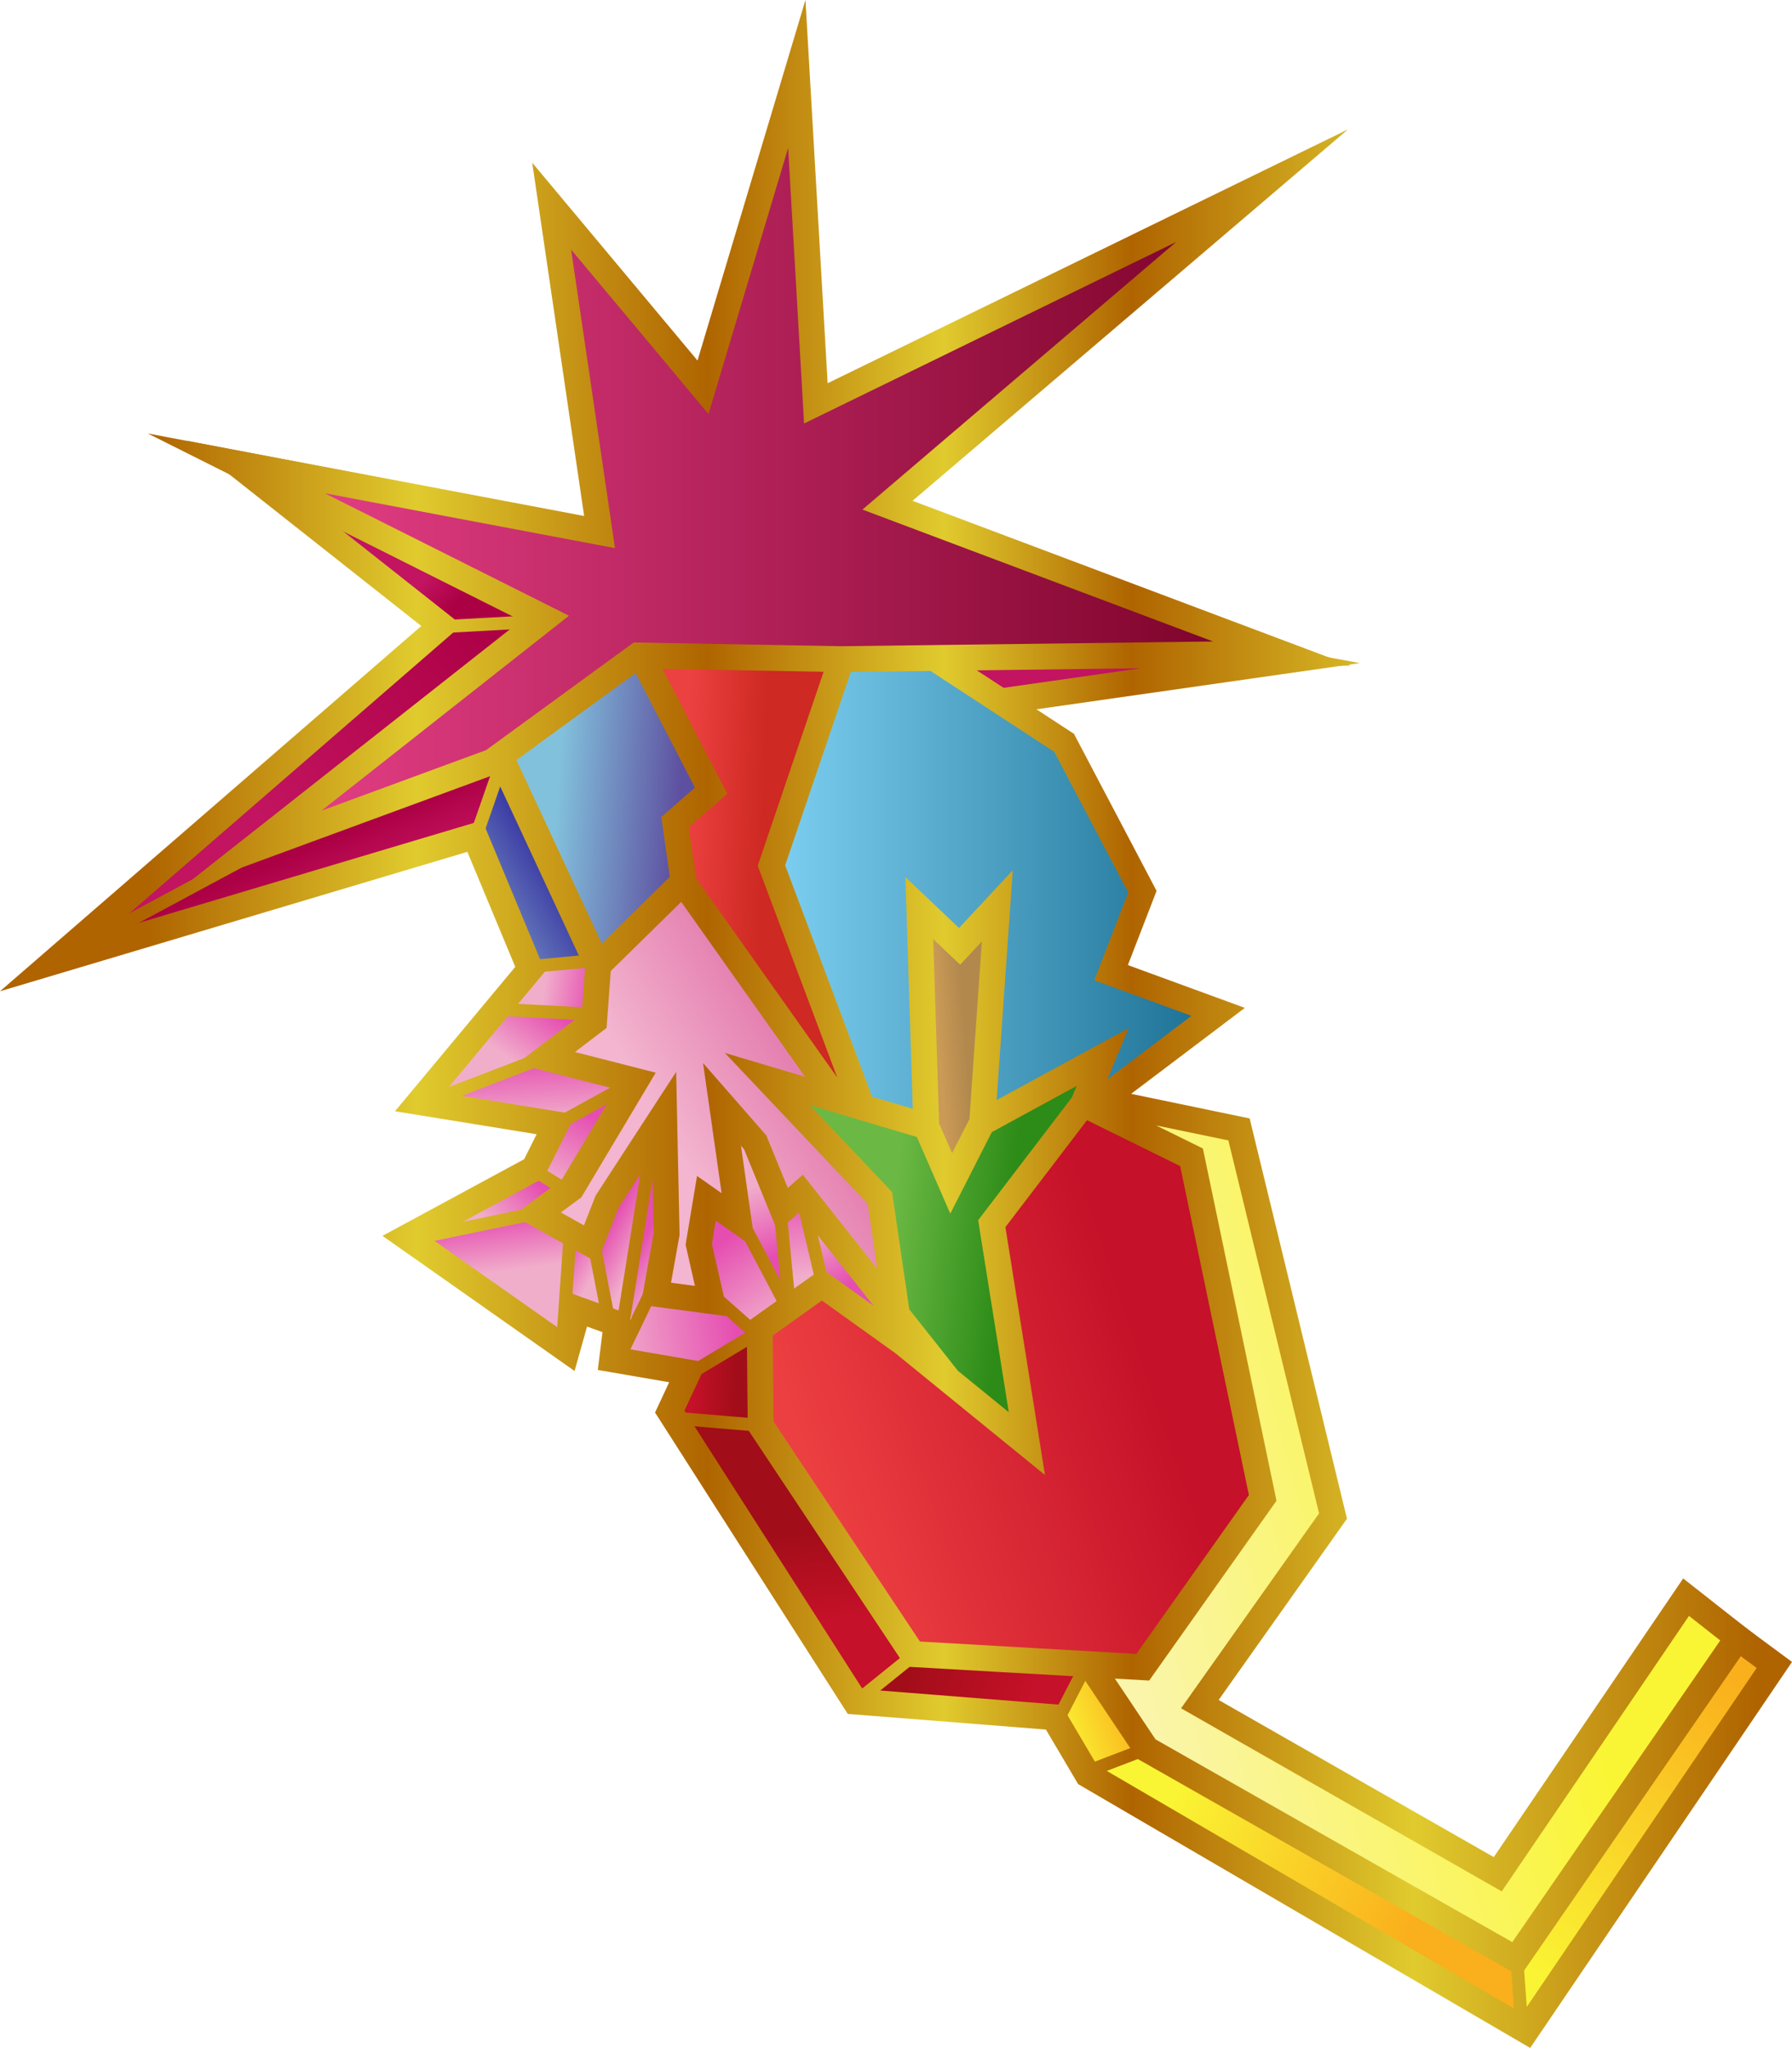 <?xml version="1.0" encoding="UTF-8" standalone="no"?>
<!-- Created with Inkscape (http://www.inkscape.org/) -->

<svg
   xmlns:dc="http://purl.org/dc/elements/1.1/"
   xmlns:cc="http://creativecommons.org/ns#"
   xmlns:rdf="http://www.w3.org/1999/02/22-rdf-syntax-ns#"
   xmlns:svg="http://www.w3.org/2000/svg"
   xmlns="http://www.w3.org/2000/svg"
   xmlns:xlink="http://www.w3.org/1999/xlink"
   xmlns:sodipodi="http://sodipodi.sourceforge.net/DTD/sodipodi-0.dtd"
   xmlns:inkscape="http://www.inkscape.org/namespaces/inkscape"
   width="733.66mm"
   height="838.105mm"
   viewBox="0 0 733.66 838.105"
   version="1.1"
   id="svg980"
   inkscape:version="0.92.4 (5da689c313, 2019-01-14)"
   sodipodi:docname="mlp key.svg">
  <defs
     id="defs974">
    <linearGradient
       id="linearGradient1421"
       inkscape:collect="always">
      <stop
         id="stop1407"
         offset="0"
         style="stop-color:#af6400;stop-opacity:1;" />
      <stop
         style="stop-color:#e0cb2e;stop-opacity:1"
         offset="0.167"
         id="stop1409" />
      <stop
         id="stop1411"
         offset="0.348"
         style="stop-color:#af6400;stop-opacity:1" />
      <stop
         style="stop-color:#e0cb2e;stop-opacity:1"
         offset="0.495"
         id="stop1413" />
      <stop
         id="stop1415"
         offset="0.612"
         style="stop-color:#af6400;stop-opacity:1" />
      <stop
         style="stop-color:#e0cb2e;stop-opacity:1"
         offset="0.787"
         id="stop1417" />
      <stop
         id="stop1419"
         offset="1"
         style="stop-color:#af6400;stop-opacity:1" />
    </linearGradient>
    <linearGradient
       inkscape:collect="always"
       id="linearGradient1387">
      <stop
         style="stop-color:#faf534;stop-opacity:1;"
         offset="0"
         id="stop1383" />
      <stop
         style="stop-color:#faaf1c;stop-opacity:1"
         offset="1"
         id="stop1385" />
    </linearGradient>
    <linearGradient
       inkscape:collect="always"
       id="linearGradient1359">
      <stop
         style="stop-color:#c51129;stop-opacity:1;"
         offset="0"
         id="stop1355" />
      <stop
         style="stop-color:#a10d18;stop-opacity:1"
         offset="1"
         id="stop1357" />
    </linearGradient>
    <linearGradient
       id="linearGradient1289"
       inkscape:collect="always">
      <stop
         id="stop1285"
         offset="0"
         style="stop-color:#f1aecb;stop-opacity:1" />
      <stop
         id="stop1287"
         offset="1"
         style="stop-color:#e54db1;stop-opacity:1" />
    </linearGradient>
    <linearGradient
       inkscape:collect="always"
       id="linearGradient1261">
      <stop
         style="stop-color:#728dc1;stop-opacity:1"
         offset="0"
         id="stop1257" />
      <stop
         style="stop-color:#332ea0;stop-opacity:1"
         offset="1"
         id="stop1259" />
    </linearGradient>
    <linearGradient
       inkscape:collect="always"
       id="linearGradient1241">
      <stop
         style="stop-color:#ac0045;stop-opacity:1;"
         offset="0"
         id="stop1237" />
      <stop
         style="stop-color:#c21460;stop-opacity:1"
         offset="1"
         id="stop1239" />
    </linearGradient>
    <linearGradient
       inkscape:collect="always"
       id="linearGradient1221">
      <stop
         style="stop-color:#ea428b;stop-opacity:1;"
         offset="0"
         id="stop1217" />
      <stop
         style="stop-color:#780025;stop-opacity:1"
         offset="1"
         id="stop1219" />
    </linearGradient>
    <linearGradient
       inkscape:collect="always"
       id="linearGradient1213">
      <stop
         style="stop-color:#82c1dc;stop-opacity:1;"
         offset="0"
         id="stop1209" />
      <stop
         style="stop-color:#5e50a0;stop-opacity:1"
         offset="1"
         id="stop1211" />
    </linearGradient>
    <linearGradient
       inkscape:collect="always"
       id="linearGradient1205">
      <stop
         style="stop-color:#ec4141;stop-opacity:1;"
         offset="0"
         id="stop1201" />
      <stop
         style="stop-color:#ce2922;stop-opacity:1"
         offset="1"
         id="stop1203" />
    </linearGradient>
    <linearGradient
       inkscape:collect="always"
       id="linearGradient1197">
      <stop
         style="stop-color:#f3b5cf;stop-opacity:1;"
         offset="0"
         id="stop1193" />
      <stop
         style="stop-color:#e581b1;stop-opacity:1"
         offset="1"
         id="stop1195" />
    </linearGradient>
    <linearGradient
       inkscape:collect="always"
       id="linearGradient1189">
      <stop
         style="stop-color:#faf5ab;stop-opacity:1;"
         offset="0"
         id="stop1185" />
      <stop
         style="stop-color:#faf534;stop-opacity:1"
         offset="1"
         id="stop1187" />
    </linearGradient>
    <linearGradient
       inkscape:collect="always"
       id="linearGradient1181">
      <stop
         style="stop-color:#7ed0f2;stop-opacity:1;"
         offset="0"
         id="stop1177" />
      <stop
         style="stop-color:#196e91;stop-opacity:1"
         offset="1"
         id="stop1179" />
    </linearGradient>
    <linearGradient
       inkscape:collect="always"
       id="linearGradient1173">
      <stop
         style="stop-color:#ca9a56;stop-opacity:1;"
         offset="0"
         id="stop1169" />
      <stop
         style="stop-color:#b2884d;stop-opacity:1"
         offset="1"
         id="stop1171" />
    </linearGradient>
    <linearGradient
       inkscape:collect="always"
       id="linearGradient1165">
      <stop
         style="stop-color:#6bb944;stop-opacity:1;"
         offset="0"
         id="stop1161" />
      <stop
         style="stop-color:#2d8b17;stop-opacity:1"
         offset="1"
         id="stop1163" />
    </linearGradient>
    <linearGradient
       inkscape:collect="always"
       id="linearGradient1157">
      <stop
         style="stop-color:#ec3f41;stop-opacity:1;"
         offset="0"
         id="stop1153" />
      <stop
         style="stop-color:#c51129;stop-opacity:1"
         offset="1"
         id="stop1155" />
    </linearGradient>
    <linearGradient
       inkscape:collect="always"
       xlink:href="#linearGradient1421"
       id="linearGradient1071"
       x1="-395.445"
       y1="117.312"
       x2="262.691"
       y2="117.312"
       gradientUnits="userSpaceOnUse" />
    <linearGradient
       inkscape:collect="always"
       xlink:href="#linearGradient1421"
       id="linearGradient1080"
       x1="-395.445"
       y1="117.312"
       x2="262.691"
       y2="117.312"
       gradientUnits="userSpaceOnUse" />
    <linearGradient
       inkscape:collect="always"
       xlink:href="#linearGradient1421"
       id="linearGradient1151"
       x1="-395.445"
       y1="117.312"
       x2="262.691"
       y2="117.312"
       gradientUnits="userSpaceOnUse" />
    <linearGradient
       inkscape:collect="always"
       xlink:href="#linearGradient1157"
       id="linearGradient1159"
       x1="-123.486"
       y1="316.239"
       x2="14.136"
       y2="269.37"
       gradientUnits="userSpaceOnUse" />
    <linearGradient
       inkscape:collect="always"
       xlink:href="#linearGradient1165"
       id="linearGradient1167"
       x1="-91.53"
       y1="219.261"
       x2="-44.066"
       y2="224.606"
       gradientUnits="userSpaceOnUse" />
    <linearGradient
       inkscape:collect="always"
       xlink:href="#linearGradient1173"
       id="linearGradient1175"
       x1="-71.268"
       y1="140.415"
       x2="-60.484"
       y2="139.659"
       gradientUnits="userSpaceOnUse" />
    <linearGradient
       inkscape:collect="always"
       xlink:href="#linearGradient1181"
       id="linearGradient1183"
       x1="-140.12"
       y1="78.263"
       x2="42.763"
       y2="78.263"
       gradientUnits="userSpaceOnUse" />
    <linearGradient
       inkscape:collect="always"
       xlink:href="#linearGradient1189"
       id="linearGradient1191"
       x1="-9.622"
       y1="339.04"
       x2="161.433"
       y2="292"
       gradientUnits="userSpaceOnUse" />
    <linearGradient
       inkscape:collect="always"
       xlink:href="#linearGradient1197"
       id="linearGradient1199"
       x1="-189.242"
       y1="164.925"
       x2="-140.047"
       y2="136.199"
       gradientUnits="userSpaceOnUse" />
    <linearGradient
       inkscape:collect="always"
       xlink:href="#linearGradient1205"
       id="linearGradient1207"
       x1="-176.159"
       y1="66.537"
       x2="-144.241"
       y2="67.606"
       gradientUnits="userSpaceOnUse" />
    <linearGradient
       inkscape:collect="always"
       xlink:href="#linearGradient1213"
       id="linearGradient1215"
       x1="-228.484"
       y1="44.775"
       x2="-178.426"
       y2="48.555"
       gradientUnits="userSpaceOnUse" />
    <linearGradient
       inkscape:collect="always"
       xlink:href="#linearGradient1221"
       id="linearGradient1223"
       x1="-359.235"
       y1="-97.831"
       x2="68.869"
       y2="-97.831"
       gradientUnits="userSpaceOnUse" />
    <linearGradient
       inkscape:collect="always"
       xlink:href="#linearGradient1241"
       id="linearGradient1233"
       x1="-254"
       y1="-38.076"
       x2="-352.274"
       y2="46.78"
       gradientUnits="userSpaceOnUse" />
    <linearGradient
       inkscape:collect="always"
       xlink:href="#linearGradient1241"
       id="linearGradient1243"
       x1="-267.294"
       y1="-42.513"
       x2="-279.117"
       y2="-53.204"
       gradientUnits="userSpaceOnUse" />
    <linearGradient
       inkscape:collect="always"
       xlink:href="#linearGradient1241"
       id="linearGradient1253"
       x1="-269.397"
       y1="34.501"
       x2="-260.39"
       y2="55.882"
       gradientUnits="userSpaceOnUse" />
    <linearGradient
       inkscape:collect="always"
       xlink:href="#linearGradient1261"
       id="linearGradient1263"
       x1="-264.583"
       y1="77.433"
       x2="-231.756"
       y2="57.778"
       gradientUnits="userSpaceOnUse" />
    <linearGradient
       inkscape:collect="always"
       xlink:href="#linearGradient1289"
       id="linearGradient1273"
       x1="-232.648"
       y1="113.082"
       x2="-211.677"
       y2="116.106"
       gradientUnits="userSpaceOnUse" />
    <linearGradient
       inkscape:collect="always"
       xlink:href="#linearGradient1289"
       id="linearGradient1283"
       x1="-248.719"
       y1="145.473"
       x2="-233.262"
       y2="124.1"
       gradientUnits="userSpaceOnUse" />
    <linearGradient
       inkscape:collect="always"
       xlink:href="#linearGradient1289"
       id="linearGradient1315"
       x1="-240.008"
       y1="171.918"
       x2="-241.612"
       y2="145.725"
       gradientUnits="userSpaceOnUse" />
    <linearGradient
       inkscape:collect="always"
       xlink:href="#linearGradient1289"
       id="linearGradient1317"
       x1="-229.317"
       y1="198.11"
       x2="-213.816"
       y2="169.245"
       gradientUnits="userSpaceOnUse" />
    <linearGradient
       inkscape:collect="always"
       xlink:href="#linearGradient1289"
       id="linearGradient1319"
       x1="-256.579"
       y1="213.08"
       x2="-237.87"
       y2="194.906"
       gradientUnits="userSpaceOnUse" />
    <linearGradient
       inkscape:collect="always"
       xlink:href="#linearGradient1289"
       id="linearGradient1321"
       x1="-247.492"
       y1="233.048"
       x2="-250.699"
       y2="210.063"
       gradientUnits="userSpaceOnUse" />
    <linearGradient
       inkscape:collect="always"
       xlink:href="#linearGradient1289"
       id="linearGradient1323"
       x1="-211.677"
       y1="232.812"
       x2="-225.661"
       y2="224.794"
       gradientUnits="userSpaceOnUse" />
    <linearGradient
       inkscape:collect="always"
       xlink:href="#linearGradient1289"
       id="linearGradient1325"
       x1="-193.856"
       y1="226.441"
       x2="-209.005"
       y2="217.888"
       gradientUnits="userSpaceOnUse" />
    <linearGradient
       inkscape:collect="always"
       xlink:href="#linearGradient1289"
       id="linearGradient1327"
       x1="-186.02"
       y1="240.873"
       x2="-200.14"
       y2="232.321"
       gradientUnits="userSpaceOnUse" />
    <linearGradient
       inkscape:collect="always"
       xlink:href="#linearGradient1289"
       id="linearGradient1329"
       x1="-205.339"
       y1="258.348"
       x2="-155.016"
       y2="251.399"
       gradientUnits="userSpaceOnUse" />
    <linearGradient
       inkscape:collect="always"
       xlink:href="#linearGradient1289"
       id="linearGradient1345"
       x1="-134.59"
       y1="252.263"
       x2="-158.224"
       y2="219.121"
       gradientUnits="userSpaceOnUse" />
    <linearGradient
       inkscape:collect="always"
       xlink:href="#linearGradient1289"
       id="linearGradient1347"
       x1="-127.49"
       y1="235.528"
       x2="-131.497"
       y2="199.179"
       gradientUnits="userSpaceOnUse" />
    <linearGradient
       inkscape:collect="always"
       xlink:href="#linearGradient1289"
       id="linearGradient1349"
       x1="-149.666"
       y1="198.86"
       x2="-140.049"
       y2="227.725"
       gradientUnits="userSpaceOnUse" />
    <linearGradient
       inkscape:collect="always"
       xlink:href="#linearGradient1289"
       id="linearGradient1351"
       x1="-124.215"
       y1="215.487"
       x2="-110.65"
       y2="240.076"
       gradientUnits="userSpaceOnUse" />
    <linearGradient
       inkscape:collect="always"
       xlink:href="#linearGradient1359"
       id="linearGradient1361"
       x1="-172.357"
       y1="278.857"
       x2="-154.214"
       y2="279.613"
       gradientUnits="userSpaceOnUse" />
    <linearGradient
       inkscape:collect="always"
       xlink:href="#linearGradient1359"
       id="linearGradient1373"
       x1="-118.184"
       y1="375.642"
       x2="-121.386"
       y2="338.6"
       gradientUnits="userSpaceOnUse" />
    <linearGradient
       inkscape:collect="always"
       xlink:href="#linearGradient1359"
       id="linearGradient1375"
       x1="-35.861"
       y1="412.215"
       x2="-85.21"
       y2="395.584"
       gradientUnits="userSpaceOnUse" />
    <linearGradient
       inkscape:collect="always"
       xlink:href="#linearGradient1387"
       id="linearGradient1389"
       x1="-24.589"
       y1="415.685"
       x2="6.048"
       y2="405.101"
       gradientUnits="userSpaceOnUse" />
    <linearGradient
       inkscape:collect="always"
       xlink:href="#linearGradient1387"
       id="linearGradient1397"
       x1="20.767"
       y1="454.646"
       x2="122.214"
       y2="501.515"
       gradientUnits="userSpaceOnUse" />
    <linearGradient
       inkscape:collect="always"
       xlink:href="#linearGradient1387"
       id="linearGradient1405"
       x1="169.333"
       y1="520.384"
       x2="259.893"
       y2="402.455"
       gradientUnits="userSpaceOnUse" />
  </defs>
  <sodipodi:namedview
     id="base"
     pagecolor="#ffffff"
     bordercolor="#666666"
     borderopacity="1.0"
     inkscape:pageopacity="0.0"
     inkscape:pageshadow="2"
     inkscape:zoom="0.35"
     inkscape:cx="1111.4286"
     inkscape:cy="1147.2537"
     inkscape:document-units="mm"
     inkscape:current-layer="layer1"
     showgrid="false"
     inkscape:snap-global="false"
     inkscape:window-width="1366"
     inkscape:window-height="705"
     inkscape:window-x="-8"
     inkscape:window-y="-8"
     inkscape:window-maximized="1" />
  <g
     inkscape:label="Layer 1"
     inkscape:groupmode="layer"
     id="layer1"
     transform="translate(455.95,287.086)">
    <path
       style="fill:url(#linearGradient1253);fill-opacity:1;stroke:none;stroke-width:0.265px;stroke-linecap:butt;stroke-linejoin:miter;stroke-opacity:1"
       d="m -428.625,103.476 74.839,-42.333 102.81,-37.798 194.752,-52.316 108.959,12.162 -156.942,28.638 -157.353,44.778 z"
       id="path1245"
       inkscape:connector-curvature="0"
       sodipodi:nodetypes="cccccccc" />
    <path
       style="fill:url(#linearGradient1405);fill-opacity:1;stroke:none;stroke-width:0.265px;stroke-linecap:butt;stroke-linejoin:miter;stroke-opacity:1"
       d="m 164.798,514.714 90.714,-131.536 14.965,11.108 -103.411,148.398 z"
       id="path1381"
       inkscape:connector-curvature="0" />
    <path
       style="fill:url(#linearGradient1397);fill-opacity:1;stroke:none;stroke-width:0.265px;stroke-linecap:butt;stroke-linejoin:miter;stroke-opacity:1"
       d="m -10.691,439.187 24.134,-10.457 151.354,85.984 4.117,29.243 z"
       id="path1379"
       inkscape:connector-curvature="0" />
    <path
       style="fill:url(#linearGradient1389);fill-opacity:1;stroke:none;stroke-width:0.265px;stroke-linecap:butt;stroke-linejoin:miter;stroke-opacity:1"
       d="m -24.589,415.668 14.005,-22.662 24.19,35.53 -25.702,9.827 z"
       id="path1377"
       inkscape:connector-curvature="0" />
    <path
       style="fill:url(#linearGradient1373);fill-opacity:1;stroke:none;stroke-width:0.265px;stroke-linecap:butt;stroke-linejoin:miter;stroke-opacity:1"
       d="m -144.811,295.151 62.553,94.691 -23.575,19.795 -74.839,-116.417 z"
       id="path1363"
       inkscape:connector-curvature="0"
       sodipodi:nodetypes="ccccc" />
    <path
       style="fill:url(#linearGradient1375);fill-opacity:1;stroke:none;stroke-width:0.265px;stroke-linecap:butt;stroke-linejoin:miter;stroke-opacity:1"
       d="m -105.833,409.637 23.575,-19.795 71.675,3.164 -12.095,23.435 z"
       id="path1365"
       inkscape:connector-curvature="0" />
    <path
       style="fill:url(#linearGradient1361);fill-opacity:1;stroke:none;stroke-width:0.265px;stroke-linecap:butt;stroke-linejoin:miter;stroke-opacity:1"
       d="m -172.357,274.321 26.458,-15.875 1.353,37.786 -36.127,-3.012 z"
       id="path1353"
       inkscape:connector-curvature="0"
       sodipodi:nodetypes="ccccc" />
    <path
       style="fill:url(#linearGradient1345);fill-opacity:1;stroke:none;stroke-width:0.265px;stroke-linecap:butt;stroke-linejoin:miter;stroke-opacity:1"
       d="m -166.742,203.316 -3.128,18.834 5.279,23.253 18.692,13.044 13.333,-8.486 -20.984,-37.391 z"
       id="path1331"
       inkscape:connector-curvature="0" />
    <path
       style="fill:url(#linearGradient1349);fill-opacity:1;stroke:none;stroke-width:0.265px;stroke-linecap:butt;stroke-linejoin:miter;stroke-opacity:1"
       d="m -160.357,164.865 6.807,47.705 20.984,37.391 -4.276,-44.901 -9.928,-24.657 z"
       id="path1333"
       inkscape:connector-curvature="0" />
    <path
       style="fill:url(#linearGradient1347);fill-opacity:1;stroke:none;stroke-width:0.265px;stroke-linecap:butt;stroke-linejoin:miter;stroke-opacity:1"
       d="m -128.289,199.714 -7.219,8.253 2.943,41.994 13.898,-9.622 z"
       id="path1335"
       inkscape:connector-curvature="0" />
    <path
       style="fill:url(#linearGradient1351);fill-opacity:1;stroke:none;stroke-width:0.265px;stroke-linecap:butt;stroke-linejoin:miter;stroke-opacity:1"
       d="m -127.957,201.326 40.827,60.395 -31.538,-21.382 z"
       id="path1337"
       inkscape:connector-curvature="0" />
    <path
       style="fill:url(#linearGradient1315);fill-opacity:1;stroke:none;stroke-width:0.265px;stroke-linecap:butt;stroke-linejoin:miter;stroke-opacity:1"
       d="m -282.237,164.434 50.247,-19.243 35.28,10.691 -33.141,18.174 z"
       id="path1291"
       inkscape:connector-curvature="0" />
    <path
       style="fill:url(#linearGradient1317);fill-opacity:1;stroke:none;stroke-width:0.265px;stroke-linecap:butt;stroke-linejoin:miter;stroke-opacity:1"
       d="m -196.71,155.882 -25.264,43.443 -2.532,0.389 -13.898,-8.553 8.553,-17.105 z"
       id="path1293"
       inkscape:connector-curvature="0" />
    <path
       style="fill:url(#linearGradient1319);fill-opacity:1;stroke:none;stroke-width:0.265px;stroke-linecap:butt;stroke-linejoin:miter;stroke-opacity:1"
       d="m -287.582,220.026 50.213,-28.86 12.863,8.547 -11.604,10.008 z"
       id="path1295"
       inkscape:connector-curvature="0" />
    <path
       style="fill:url(#linearGradient1321);fill-opacity:1;stroke:none;stroke-width:0.265px;stroke-linecap:butt;stroke-linejoin:miter;stroke-opacity:1"
       d="m -287.582,220.026 62.007,41.694 3.207,-45.97 -13.742,-6.028 z"
       id="path1297"
       inkscape:connector-curvature="0" />
    <path
       style="fill:url(#linearGradient1323);fill-opacity:1;stroke:none;stroke-width:0.265px;stroke-linecap:butt;stroke-linejoin:miter;stroke-opacity:1"
       d="m -223.972,248.891 17.02,3.12 -7.217,-30.033 -8.2,-6.229 z"
       id="path1299"
       inkscape:connector-curvature="0"
       sodipodi:nodetypes="ccccc" />
    <path
       style="fill:url(#linearGradient1325);fill-opacity:1;stroke:none;stroke-width:0.265px;stroke-linecap:butt;stroke-linejoin:miter;stroke-opacity:1"
       d="m -206.952,252.012 5.965,3.294 11.76,-73.766 -18.131,23.073 -6.811,17.366 z"
       id="path1301"
       inkscape:connector-curvature="0" />
    <path
       style="fill:url(#linearGradient1327);fill-opacity:1;stroke:none;stroke-width:0.265px;stroke-linecap:butt;stroke-linejoin:miter;stroke-opacity:1"
       d="m -189.227,181.54 6.193,36.335 -4.382,24.499 -13.571,12.932 z"
       id="path1303"
       inkscape:connector-curvature="0" />
    <path
       style="fill:url(#linearGradient1329);fill-opacity:1;stroke:none;stroke-width:0.265px;stroke-linecap:butt;stroke-linejoin:miter;stroke-opacity:1"
       d="m -187.416,242.374 22.825,3.029 18.692,13.044 0.504,1.136 -26.963,14.739 -32.982,-5.117 z"
       id="path1305"
       inkscape:connector-curvature="0" />
    <path
       style="fill:url(#linearGradient1283);fill-opacity:1;stroke:none;stroke-width:0.265px;stroke-linecap:butt;stroke-linejoin:miter;stroke-opacity:1"
       d="m -252.302,125.948 40.625,2.138 -20.807,17.775 -49.752,18.574 z"
       id="path1275"
       inkscape:connector-curvature="0" />
    <path
       style="fill:url(#linearGradient1273);fill-opacity:1;stroke:none;stroke-width:0.265px;stroke-linecap:butt;stroke-linejoin:miter;stroke-opacity:1"
       d="m -238.881,109.524 -13.421,16.424 40.625,2.138 -0.098,-23.959 z"
       id="path1265"
       inkscape:connector-curvature="0"
       sodipodi:nodetypes="ccccc" />
    <path
       style="fill:url(#linearGradient1263);fill-opacity:1;stroke:none;stroke-width:0.265px;stroke-linecap:butt;stroke-linejoin:miter;stroke-opacity:1"
       d="m -249.464,21.833 -12.095,34.774 22.659,52.235 27.555,-1.031 z"
       id="path1255"
       inkscape:connector-curvature="0"
       sodipodi:nodetypes="ccccc" />
    <path
       style="fill:url(#linearGradient1243);fill-opacity:1;stroke:none;stroke-width:0.265px;stroke-linecap:butt;stroke-linejoin:miter;stroke-opacity:1"
       d="m -359.235,-97.462 127.157,64.489 v 0 l -43.036,2.646 z"
       id="path1235"
       inkscape:connector-curvature="0"
       sodipodi:nodetypes="ccccc" />
    <path
       style="fill:url(#linearGradient1233);fill-opacity:1;stroke:none;stroke-width:0.265px;stroke-linecap:butt;stroke-linejoin:miter;stroke-opacity:1"
       d="m -353.786,61.143 -74.839,42.333 148.167,-133.804 48.381,-2.646 z"
       id="path1225"
       inkscape:connector-curvature="0"
       sodipodi:nodetypes="ccccc" />
    <path
       style="opacity:1;vector-effect:none;fill:none;fill-opacity:1;stroke:url(#linearGradient1071);stroke-width:10.583;stroke-linecap:butt;stroke-linejoin:miter;stroke-miterlimit:10;stroke-dasharray:none;stroke-dashoffset:0;stroke-opacity:1"
       d="m 245.888,376.112 24.589,18.174 -101.562,149.671 -179.605,-104.77 -13.898,-23.52 -81.25,-6.414 -75.905,-118.668 7.484,-16.036 -31.079,-5.345 1.825,-14.654 -15.647,-5.659 -4.632,16.466 -65.531,-46.091 51.955,-28.1 9.071,-18.143 -55.94,-9.071 45.357,-54.429 -22.679,-54.429 -172.357,51.405 158.75,-137.584 -84.068,-66.378 387.031,73.738 40.106,7.354 -143.896,20.55"
       id="path868"
       inkscape:connector-curvature="0"
       sodipodi:nodetypes="cccccccccccccccccccccccc" />
    <path
       style="fill:url(#linearGradient1175);fill-opacity:1;stroke:none;stroke-width:0.265px;stroke-linecap:butt;stroke-linejoin:miter;stroke-opacity:1"
       d="m -79.584,84.564 2.856,89.293 10.204,23.358 12.66,-24.84 6.232,-88.757 -15.446,16.589 z"
       id="path866"
       inkscape:connector-curvature="0"
       sodipodi:nodetypes="ccccccc" />
    <path
       style="fill:url(#linearGradient1167);fill-opacity:1;stroke:none;stroke-width:0.265px;stroke-linecap:butt;stroke-linejoin:miter;stroke-opacity:1"
       d="m -76.727,173.856 10.204,23.358 12.66,-24.84 49.354,-26.86 -7.959,19.17 -37.433,49.012 14.362,90.002 -51.59,-41.977 -8.594,-58.559 -46.054,-48.652 z"
       id="path864"
       inkscape:connector-curvature="0"
       sodipodi:nodetypes="ccccccccccc" />
    <path
       style="fill:url(#linearGradient1159);fill-opacity:1;stroke:none;stroke-width:0.265px;stroke-linecap:butt;stroke-linejoin:miter;stroke-opacity:1"
       d="m -87.13,261.721 51.59,41.977 -14.362,-90.002 37.433,-49.012 44.347,21.85 29.127,139.379 -49.098,69.31 -94.165,-5.382 -62.287,-93.609 -0.382,-39.455 25.484,-18.122 z"
       id="path853"
       inkscape:connector-curvature="0"
       sodipodi:nodetypes="cccccccccccc" />
    <path
       style="fill:url(#linearGradient1191);fill-opacity:1;stroke:none;stroke-width:0.265px;stroke-linecap:butt;stroke-linejoin:miter;stroke-opacity:1"
       d="m -5.345,163.365 56.661,11.76 38.487,158.224 -54.523,76.974 121.959,69.618 77.107,-113.393 21.167,16.631 -90.714,131.536 L 13.444,428.73 -9.622,394.286 11.906,395.224 61.005,325.913 31.878,186.534 Z"
       id="path851"
       inkscape:connector-curvature="0" />
    <path
       style="fill:url(#linearGradient1183);fill-opacity:1;stroke:none;stroke-width:0.265px;stroke-linecap:butt;stroke-linejoin:miter;stroke-opacity:1"
       d="M -12.469,164.684 42.763,127.017 -1.069,110.98 11.76,77.839 -20.312,16.902 l -52.385,-34.211 -38.726,-0.021 -28.696,84.468 36.504,97.118 26.888,9.601 -2.856,-89.293 16.506,15.642 15.446,-16.589 -6.232,88.757 49.354,-26.86 z"
       id="path849"
       inkscape:connector-curvature="0" />
    <path
       style="fill:url(#linearGradient1199);fill-opacity:1;stroke:none;stroke-width:0.265px;stroke-linecap:butt;stroke-linejoin:miter;stroke-opacity:1"
       d="m -176.637,74.177 -34.709,33.634 -1.376,23.013 -19.763,15.036 36.822,9.41 -26.312,44.054 -14.136,10.397 21.942,12.257 6.811,-17.366 23.302,-35.776 1.022,49.038 -4.382,24.499 22.825,3.029 -5.279,-23.253 3.128,-18.834 13.192,9.254 -6.807,-47.705 24.848,43.102 7.552,-6.64 40.827,60.395 -8.594,-58.559 -46.054,-48.652 29.09,8.99 z"
       id="path847"
       inkscape:connector-curvature="0"
       sodipodi:nodetypes="cccccccccccccccccccccccc" />
    <path
       style="fill:url(#linearGradient1207);fill-opacity:1;stroke:none;stroke-width:0.265px;stroke-linecap:butt;stroke-linejoin:miter;stroke-opacity:1"
       d="m -193.264,-18.357 c 0,0 28.445,54.852 28.445,54.852 l -14.753,12.878 2.934,24.804 64.334,90.082 8.687,-0.003 -36.504,-97.118 28.696,-84.468 z"
       id="path843"
       inkscape:connector-curvature="0" />
    <path
       style="fill:url(#linearGradient1215);fill-opacity:1;stroke:none;stroke-width:0.265px;stroke-linecap:butt;stroke-linejoin:miter;stroke-opacity:1"
       d="m -193.264,-18.357 28.445,54.852 -14.753,12.878 3.561,24.973 -35.009,33.56 -40.144,-85.665 z"
       id="path841"
       inkscape:connector-curvature="0" />
    <path
       style="fill:url(#linearGradient1223);fill-opacity:1;stroke:none;stroke-width:0.265px;stroke-linecap:butt;stroke-linejoin:miter;stroke-opacity:1"
       d="m -353.786,61.143 102.81,-37.798 56.165,-42.178 263.68,-0.789 -161.472,-60.717 153.326,-130.739 -182.654,89.064 -7.804,-134.791 -38.407,128.201 -61.949,-74.109 19.608,133.371 -148.752,-28.119 126.401,63.355 z"
       id="path839"
       inkscape:connector-curvature="0" />
    <path
       id="path857"
       style="opacity:1;vector-effect:none;fill:none;fill-opacity:1;stroke:url(#linearGradient1080);stroke-width:10.583;stroke-linecap:butt;stroke-linejoin:miter;stroke-miterlimit:10;stroke-dasharray:none;stroke-dashoffset:0;stroke-opacity:1"
       d="m -76.727,173.856 10.204,23.358 12.66,-24.84 m -157.481,-64.563 -39.817,-85.569 56.352,-41.075 84.334,1.525 m -82.786,-1.049 28.445,54.852 -14.753,12.878 3.561,24.973 63.707,89.913 m 8.687,-0.003 -36.504,-97.118 28.696,-84.468 180.292,-2.292 -161.472,-60.717 153.326,-130.739 -182.654,89.064 -7.804,-134.791 -38.407,128.201 -61.949,-74.109 19.608,133.371 -148.752,-28.119 126.401,63.355 -120.952,95.25 102.81,-37.798 m 163.846,238.375 -8.594,-58.559 -46.054,-48.652 29.146,8.668 35.904,10.678 -2.856,-89.293 16.506,15.642 15.446,-16.589 -6.232,88.757 49.354,-26.86 -7.959,19.17 M -72.697,-17.309 -20.312,16.902 11.76,77.839 -1.069,110.98 42.763,127.017 -5.345,163.365 51.316,175.125 89.803,333.349 35.28,410.322 157.238,479.94 234.345,366.548 255.512,383.179 164.798,514.714 13.444,428.73 -9.622,394.286 M -176.637,74.177 l -34.382,33.729 -1.702,22.918 -19.763,15.036 36.822,9.41 -26.312,44.054 -14.136,10.397 21.942,12.257 6.811,-17.366 23.302,-35.776 1.022,49.038 -4.382,24.499 22.825,3.029 -5.279,-23.253 3.128,-18.834 13.192,9.254 -6.807,-47.705 13.587,15.538 11.261,27.564 7.552,-6.64 57.087,72.134 -48.573,-34.806 -25.484,18.122 0.382,39.455 62.287,93.609 94.165,5.382 49.098,-69.31 -29.127,-139.379 -44.347,-21.85 -37.433,49.012 14.362,90.002 -51.59,-41.977"
       inkscape:connector-curvature="0"
       sodipodi:nodetypes="ccccccccccccccccccccccccccccccccccccccccccccccccccccccccccccccccccccccccccccccccccccc" />
    <path
       inkscape:connector-curvature="0"
       d="m -238.404,191.161 13.898,8.553 m -5.345,-25.658 33.141,-18.174 m -64.849,-99.275 12.095,-34.774 m -30.994,-52.161 48.381,-2.646 M -428.625,103.476 -328.839,49.804 m 495.905,492.881 -2.268,-31.75 M -12.095,438.363 13.607,428.536 m -36.286,-12.095 12.095,-23.435 m -95.25,16.631 23.435,-18.899 m -98.274,-97.518 36.127,3.012 m -27.812,-21.911 26.458,-15.875 m 27.231,-18.108 -9.622,-40.625 m -24.589,11.76 20.312,38.487 -4.276,-44.901 m -26.727,38.487 18.174,16.036 m -57.363,9.622 15.226,-31.576 m -13.455,17.678 11.76,-73.766 m -17.725,70.472 -6.227,-32.119 m -9.19,-4.143 -3.207,45.97 m -62.007,-41.694 56.661,-11.76 m -21.382,-82.319 40.625,2.138 m -70.559,36.349 50.247,-19.243 m -10.691,-36.349 34.211,-3.207"
       style="opacity:1;vector-effect:none;fill:none;fill-opacity:1;stroke:url(#linearGradient1151);stroke-width:5.292;stroke-linecap:butt;stroke-linejoin:miter;stroke-miterlimit:4;stroke-dasharray:none;stroke-dashoffset:0;stroke-opacity:1"
       id="path910"
       sodipodi:nodetypes="ccccccccccccccccccccccccccccccccccccccccccccc" />
  </g>
</svg>

